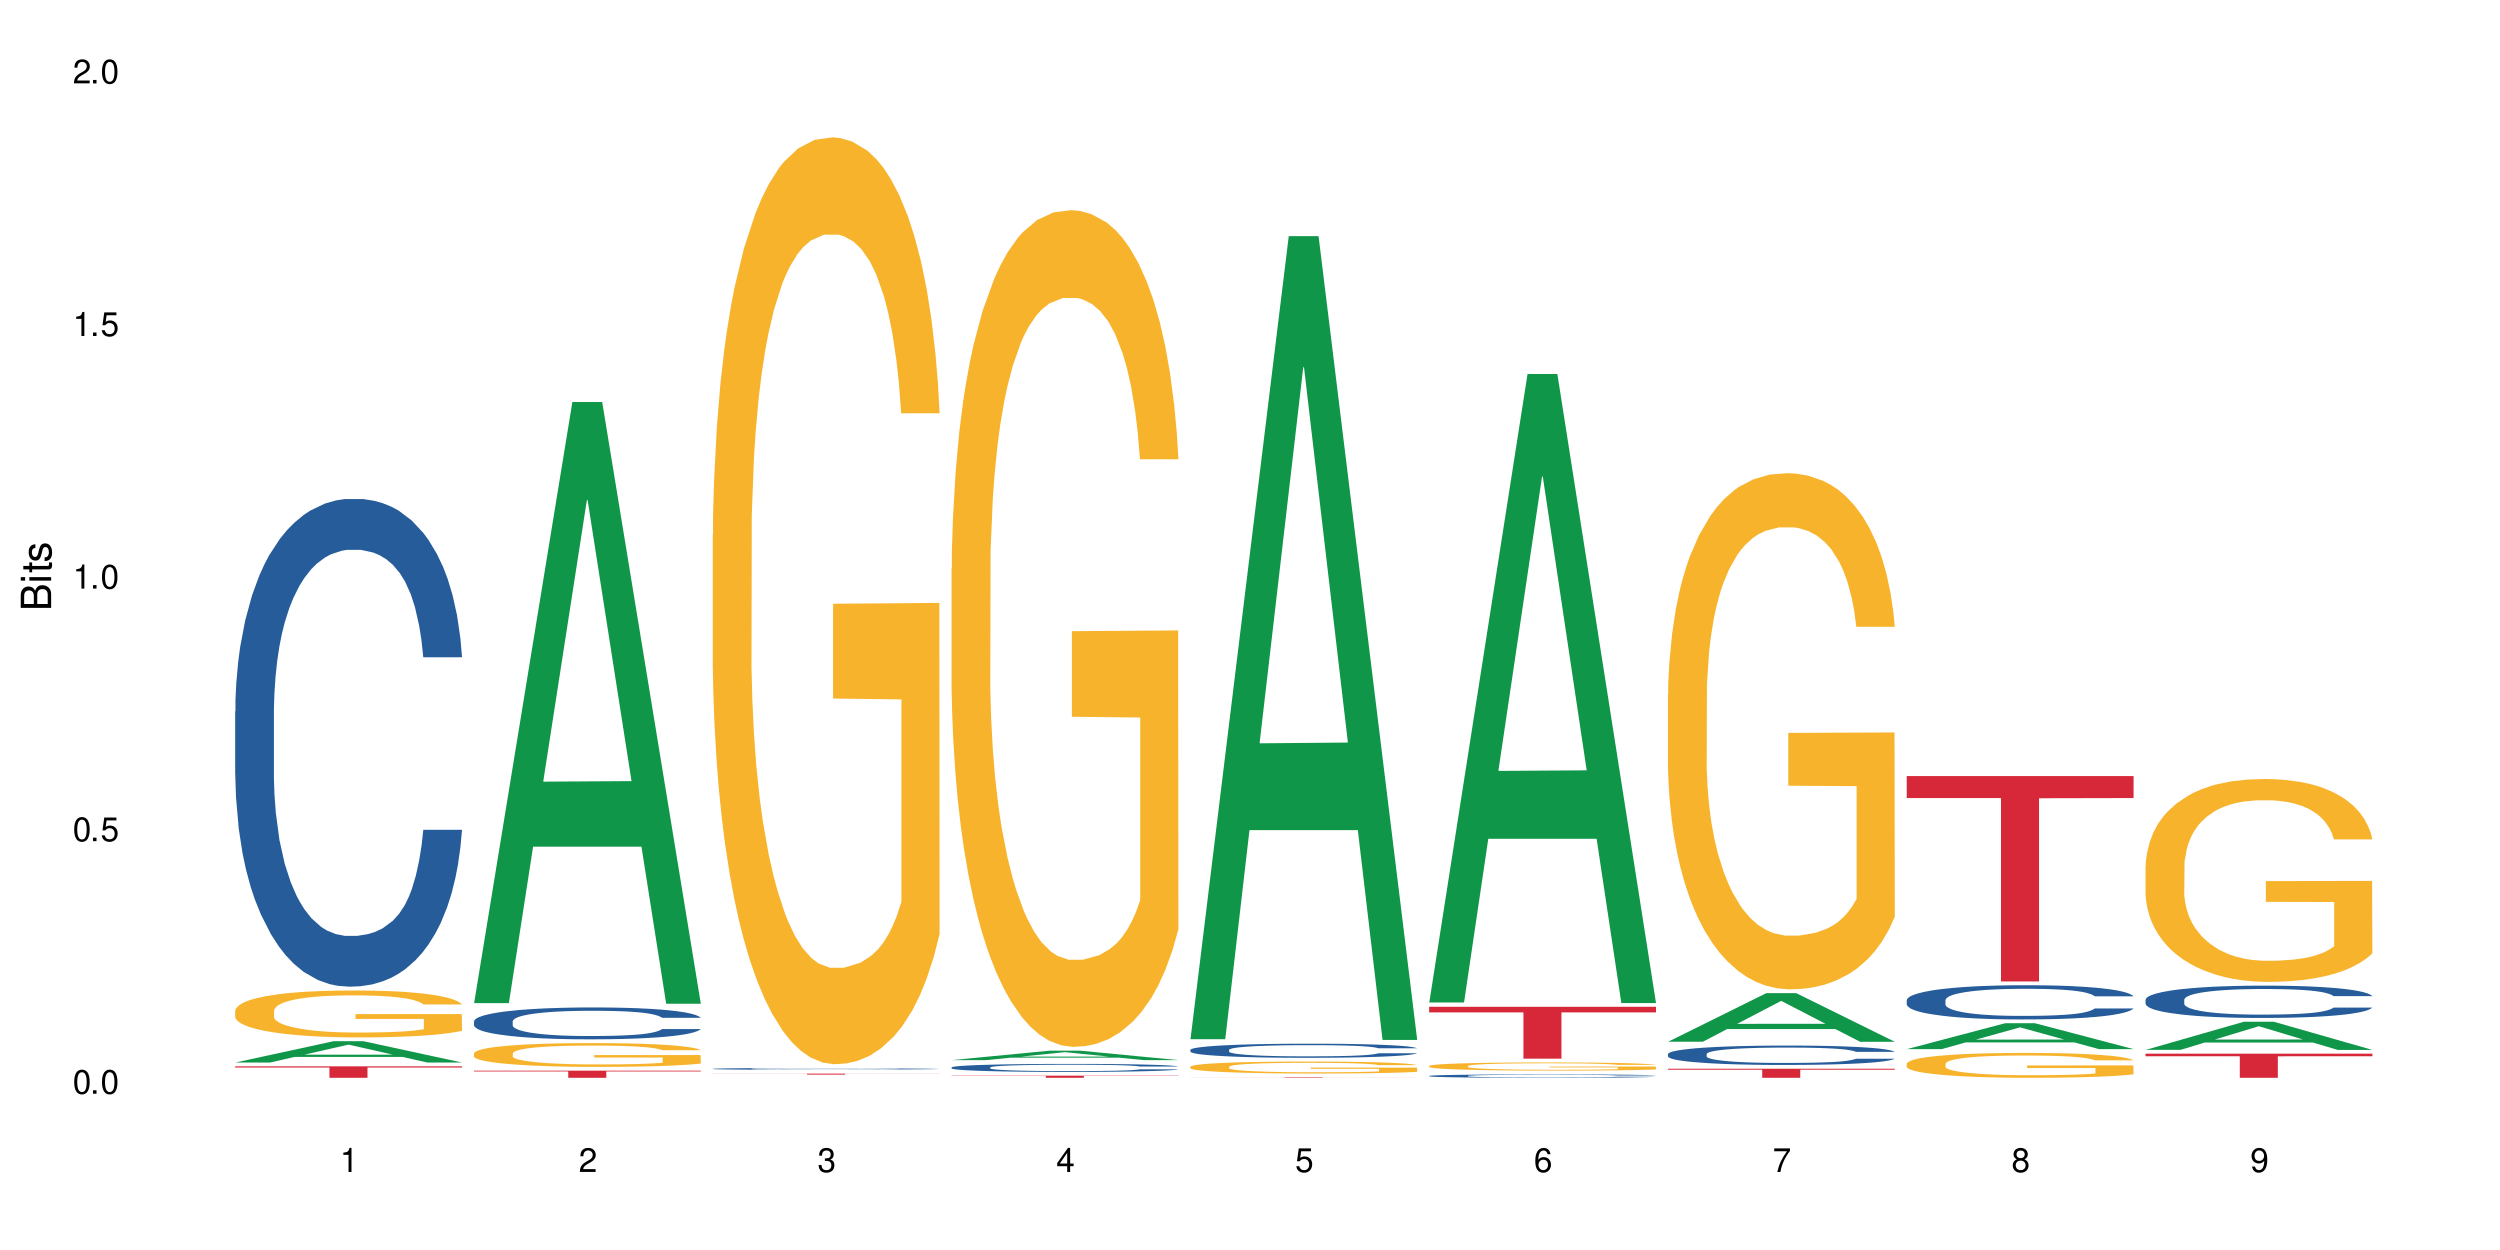 <?xml version="1.0" encoding="UTF-8"?>
<svg xmlns="http://www.w3.org/2000/svg" xmlns:xlink="http://www.w3.org/1999/xlink" width="720" height="360" viewBox="0 0 720 360">
<defs>
<g>
<g id="glyph-0-0">
</g>
<g id="glyph-0-1">
<path d="M 2.641 -6.938 C 2 -6.938 1.422 -6.656 1.078 -6.172 C 0.641 -5.562 0.406 -4.641 0.406 -3.359 C 0.406 -1.016 1.188 0.219 2.641 0.219 C 4.078 0.219 4.859 -1.016 4.859 -3.297 C 4.859 -4.641 4.656 -5.547 4.203 -6.172 C 3.844 -6.656 3.281 -6.938 2.641 -6.938 Z M 2.641 -6.188 C 3.547 -6.188 4 -5.25 4 -3.375 C 4 -1.406 3.562 -0.484 2.625 -0.484 C 1.734 -0.484 1.281 -1.438 1.281 -3.344 C 1.281 -5.25 1.734 -6.188 2.641 -6.188 Z M 2.641 -6.188 "/>
</g>
<g id="glyph-0-2">
<path d="M 1.828 -1 L 0.828 -1 L 0.828 0 L 1.828 0 Z M 1.828 -1 "/>
</g>
<g id="glyph-0-3">
<path d="M 4.562 -6.797 L 1.062 -6.797 L 0.547 -3.094 L 1.328 -3.094 C 1.719 -3.562 2.047 -3.734 2.578 -3.734 C 3.484 -3.734 4.062 -3.109 4.062 -2.094 C 4.062 -1.125 3.484 -0.531 2.578 -0.531 C 1.828 -0.531 1.375 -0.906 1.188 -1.672 L 0.328 -1.672 C 0.453 -1.109 0.547 -0.844 0.75 -0.594 C 1.125 -0.078 1.828 0.219 2.594 0.219 C 3.969 0.219 4.922 -0.781 4.922 -2.219 C 4.922 -3.562 4.031 -4.484 2.719 -4.484 C 2.25 -4.484 1.859 -4.359 1.469 -4.062 L 1.734 -5.969 L 4.562 -5.969 Z M 4.562 -6.797 "/>
</g>
<g id="glyph-0-4">
<path d="M 2.484 -4.938 L 2.484 0 L 3.328 0 L 3.328 -6.938 L 2.766 -6.938 C 2.469 -5.875 2.281 -5.734 0.984 -5.562 L 0.984 -4.938 Z M 2.484 -4.938 "/>
</g>
<g id="glyph-0-5">
<path d="M 4.859 -0.828 L 1.281 -0.828 C 1.359 -1.406 1.672 -1.781 2.5 -2.281 L 3.469 -2.828 C 4.406 -3.344 4.906 -4.062 4.906 -4.906 C 4.906 -5.484 4.672 -6.031 4.266 -6.406 C 3.859 -6.766 3.375 -6.938 2.719 -6.938 C 1.859 -6.938 1.219 -6.625 0.844 -6.031 C 0.609 -5.672 0.5 -5.234 0.484 -4.531 L 1.328 -4.531 C 1.359 -5.016 1.406 -5.281 1.531 -5.516 C 1.75 -5.938 2.188 -6.203 2.703 -6.203 C 3.469 -6.203 4.031 -5.641 4.031 -4.891 C 4.031 -4.344 3.719 -3.859 3.125 -3.516 L 2.234 -3 C 0.812 -2.172 0.406 -1.531 0.328 -0.016 L 4.859 -0.016 Z M 4.859 -0.828 "/>
</g>
<g id="glyph-0-6">
<path d="M 2.125 -3.188 L 2.578 -3.188 C 3.5 -3.188 3.984 -2.766 3.984 -1.922 C 3.984 -1.062 3.469 -0.531 2.594 -0.531 C 1.656 -0.531 1.203 -1 1.156 -2.016 L 0.312 -2.016 C 0.344 -1.453 0.438 -1.094 0.609 -0.781 C 0.953 -0.109 1.625 0.219 2.547 0.219 C 3.953 0.219 4.859 -0.625 4.859 -1.938 C 4.859 -2.828 4.516 -3.297 3.703 -3.594 C 4.344 -3.844 4.656 -4.328 4.656 -5.031 C 4.656 -6.219 3.875 -6.938 2.578 -6.938 C 1.203 -6.938 0.484 -6.172 0.453 -4.703 L 1.297 -4.703 C 1.312 -5.125 1.344 -5.359 1.453 -5.578 C 1.641 -5.969 2.062 -6.203 2.594 -6.203 C 3.344 -6.203 3.797 -5.75 3.797 -5 C 3.797 -4.516 3.609 -4.219 3.25 -4.047 C 3.016 -3.953 2.703 -3.922 2.125 -3.906 Z M 2.125 -3.188 "/>
</g>
<g id="glyph-0-7">
<path d="M 3.141 -1.672 L 3.141 0 L 3.984 0 L 3.984 -1.672 L 4.984 -1.672 L 4.984 -2.438 L 3.984 -2.438 L 3.984 -6.938 L 3.359 -6.938 L 0.266 -2.578 L 0.266 -1.672 Z M 3.141 -2.438 L 1 -2.438 L 3.141 -5.5 Z M 3.141 -2.438 "/>
</g>
<g id="glyph-0-8">
<path d="M 4.781 -5.125 C 4.609 -6.266 3.891 -6.938 2.844 -6.938 C 2.094 -6.938 1.422 -6.578 1.031 -5.953 C 0.594 -5.266 0.406 -4.422 0.406 -3.172 C 0.406 -2 0.578 -1.25 0.984 -0.641 C 1.359 -0.078 1.953 0.219 2.703 0.219 C 3.984 0.219 4.922 -0.75 4.922 -2.094 C 4.922 -3.375 4.062 -4.281 2.844 -4.281 C 2.172 -4.281 1.641 -4.031 1.281 -3.516 C 1.281 -5.234 1.828 -6.188 2.797 -6.188 C 3.391 -6.188 3.797 -5.797 3.938 -5.125 Z M 2.734 -3.531 C 3.547 -3.531 4.062 -2.953 4.062 -2.031 C 4.062 -1.156 3.484 -0.531 2.703 -0.531 C 1.922 -0.531 1.328 -1.188 1.328 -2.078 C 1.328 -2.938 1.906 -3.531 2.734 -3.531 Z M 2.734 -3.531 "/>
</g>
<g id="glyph-0-9">
<path d="M 4.984 -6.797 L 0.438 -6.797 L 0.438 -5.969 L 4.109 -5.969 C 2.5 -3.656 1.828 -2.234 1.328 0 L 2.219 0 C 2.594 -2.172 3.453 -4.047 4.984 -6.094 Z M 4.984 -6.797 "/>
</g>
<g id="glyph-0-10">
<path d="M 3.75 -3.656 C 4.469 -4.094 4.688 -4.438 4.688 -5.078 C 4.688 -6.172 3.844 -6.938 2.641 -6.938 C 1.438 -6.938 0.594 -6.172 0.594 -5.094 C 0.594 -4.438 0.812 -4.094 1.516 -3.656 C 0.734 -3.266 0.359 -2.703 0.359 -1.922 C 0.359 -0.656 1.281 0.219 2.641 0.219 C 3.984 0.219 4.922 -0.656 4.922 -1.922 C 4.922 -2.703 4.531 -3.266 3.75 -3.656 Z M 2.641 -6.188 C 3.359 -6.188 3.812 -5.75 3.812 -5.062 C 3.812 -4.406 3.344 -3.984 2.641 -3.984 C 1.922 -3.984 1.453 -4.406 1.453 -5.078 C 1.453 -5.75 1.922 -6.188 2.641 -6.188 Z M 2.641 -3.266 C 3.484 -3.266 4.062 -2.719 4.062 -1.906 C 4.062 -1.078 3.484 -0.531 2.625 -0.531 C 1.797 -0.531 1.219 -1.094 1.219 -1.906 C 1.219 -2.719 1.781 -3.266 2.641 -3.266 Z M 2.641 -3.266 "/>
</g>
<g id="glyph-0-11">
<path d="M 0.516 -1.578 C 0.672 -0.453 1.406 0.219 2.438 0.219 C 3.188 0.219 3.859 -0.141 4.266 -0.766 C 4.688 -1.453 4.891 -2.297 4.891 -3.547 C 4.891 -4.719 4.703 -5.453 4.312 -6.078 C 3.938 -6.641 3.344 -6.938 2.594 -6.938 C 1.297 -6.938 0.359 -5.969 0.359 -4.625 C 0.359 -3.344 1.234 -2.453 2.453 -2.453 C 3.094 -2.453 3.578 -2.672 4.016 -3.203 C 4 -1.484 3.469 -0.531 2.5 -0.531 C 1.906 -0.531 1.484 -0.906 1.359 -1.578 Z M 2.578 -6.203 C 3.375 -6.203 3.969 -5.531 3.969 -4.641 C 3.969 -3.797 3.391 -3.188 2.547 -3.188 C 1.734 -3.188 1.234 -3.766 1.234 -4.688 C 1.234 -5.562 1.797 -6.203 2.578 -6.203 Z M 2.578 -6.203 "/>
</g>
<g id="glyph-1-0">
</g>
<g id="glyph-1-1">
<path d="M 0 -0.953 L 0 -4.891 C 0 -5.719 -0.234 -6.344 -0.734 -6.797 C -1.188 -7.234 -1.812 -7.469 -2.5 -7.469 C -3.547 -7.469 -4.188 -7 -4.625 -5.875 C -4.984 -6.688 -5.625 -7.094 -6.531 -7.094 C -7.172 -7.094 -7.734 -6.859 -8.141 -6.391 C -8.562 -5.922 -8.75 -5.344 -8.75 -4.5 L -8.75 -0.953 Z M -4.984 -2.062 L -7.766 -2.062 L -7.766 -4.219 C -7.766 -4.844 -7.688 -5.203 -7.453 -5.5 C -7.219 -5.812 -6.859 -5.969 -6.375 -5.969 C -5.891 -5.969 -5.531 -5.812 -5.297 -5.5 C -5.062 -5.203 -4.984 -4.844 -4.984 -4.219 Z M -0.984 -2.062 L -4 -2.062 L -4 -4.781 C -4 -5.766 -3.438 -6.359 -2.484 -6.359 C -1.547 -6.359 -0.984 -5.766 -0.984 -4.781 Z M -0.984 -2.062 "/>
</g>
<g id="glyph-1-2">
<path d="M -6.281 -1.797 L -6.281 -0.797 L 0 -0.797 L 0 -1.797 Z M -8.75 -1.797 L -8.75 -0.797 L -7.484 -0.797 L -7.484 -1.797 Z M -8.75 -1.797 "/>
</g>
<g id="glyph-1-3">
<path d="M -6.281 -3.047 L -6.281 -2.016 L -8.016 -2.016 L -8.016 -1.016 L -6.281 -1.016 L -6.281 -0.172 L -5.469 -0.172 L -5.469 -1.016 L -0.719 -1.016 C -0.078 -1.016 0.281 -1.453 0.281 -2.234 C 0.281 -2.5 0.25 -2.719 0.188 -3.047 L -0.641 -3.047 C -0.609 -2.906 -0.594 -2.766 -0.594 -2.562 C -0.594 -2.141 -0.719 -2.016 -1.156 -2.016 L -5.469 -2.016 L -5.469 -3.047 Z M -6.281 -3.047 "/>
</g>
<g id="glyph-1-4">
<path d="M -4.531 -5.25 C -5.766 -5.25 -6.469 -4.422 -6.469 -2.969 C -6.469 -1.516 -5.719 -0.562 -4.547 -0.562 C -3.562 -0.562 -3.094 -1.062 -2.734 -2.562 L -2.516 -3.484 C -2.344 -4.188 -2.094 -4.469 -1.641 -4.469 C -1.047 -4.469 -0.641 -3.875 -0.641 -3 C -0.641 -2.453 -0.797 -2 -1.062 -1.75 C -1.25 -1.594 -1.422 -1.531 -1.875 -1.469 L -1.875 -0.406 C -0.422 -0.453 0.281 -1.266 0.281 -2.922 C 0.281 -4.5 -0.5 -5.516 -1.719 -5.516 C -2.656 -5.516 -3.172 -4.984 -3.469 -3.734 L -3.703 -2.766 C -3.891 -1.953 -4.156 -1.609 -4.594 -1.609 C -5.188 -1.609 -5.547 -2.125 -5.547 -2.938 C -5.547 -3.75 -5.203 -4.172 -4.531 -4.203 Z M -4.531 -5.25 "/>
</g>
</g>
</defs>
<rect x="-72" y="-36" width="864" height="432" fill="rgb(100%, 100%, 100%)" fill-opacity="1"/>
<path fill-rule="nonzero" fill="rgb(6.275%, 58.824%, 28.235%)" fill-opacity="1" d="M 67.73 306.008 L 67.801 306 L 96.07 299.867 L 104.656 299.867 L 133.066 306.012 L 123.082 306.012 L 115.965 304.406 L 84.762 304.406 L 77.781 306.008 L 67.73 306.008 L 87.766 303.746 L 113.102 303.738 L 100.469 300.871 L 100.328 300.867 L 100.188 300.883 L 87.695 303.738 L 87.766 303.746 Z M 67.73 306.008 "/>
<path fill-rule="nonzero" fill="rgb(14.51%, 36.078%, 60%)" fill-opacity="1" d="M 67.73 204.836 L 67.812 204.707 L 67.812 201.625 L 68.051 196.746 L 68.605 190.586 L 69.164 186.348 L 70.598 178.773 L 72.59 171.457 L 74.664 165.809 L 76.176 162.469 L 77.531 159.902 L 80.637 155.152 L 82.629 152.711 L 84.781 150.531 L 87.41 148.348 L 89.324 147.062 L 93.625 145.008 L 96.812 144.109 L 99.281 143.727 L 104.621 143.727 L 107.809 144.238 L 110.117 144.883 L 112.668 145.906 L 114.82 147.062 L 118.562 149.887 L 121.91 153.484 L 123.426 155.535 L 125.816 159.516 L 127.648 163.367 L 128.922 166.707 L 130.355 171.457 L 131.629 177.234 L 132.586 183.781 L 133.066 189.301 L 121.91 189.301 L 121.352 184.164 L 120.715 180.184 L 119.52 174.922 L 118.324 171.199 L 116.652 167.477 L 115.137 165.035 L 113.066 162.598 L 111.234 161.059 L 109.32 159.902 L 107.488 159.133 L 103.984 158.359 L 99.922 158.359 L 98.406 158.617 L 95.297 159.645 L 93.625 160.543 L 91.234 162.34 L 89.562 164.008 L 87.57 166.578 L 86.215 168.758 L 84.543 172.098 L 83.348 175.051 L 81.992 179.285 L 81.195 182.496 L 80.48 186.09 L 79.84 190.328 L 79.363 194.82 L 79.043 199.57 L 78.887 204.191 L 78.887 224.09 L 79.043 228.711 L 79.441 234.105 L 80.48 241.938 L 81.992 248.738 L 83.746 254.133 L 85.418 257.984 L 86.375 259.781 L 87.648 261.836 L 89.641 264.402 L 92.512 266.969 L 94.184 267.996 L 96.734 269.023 L 99.363 269.535 L 102.867 269.535 L 105.977 269.023 L 108.047 268.383 L 110.199 267.355 L 113.145 265.172 L 114.98 263.117 L 116.57 260.68 L 117.766 258.238 L 118.562 256.188 L 119.758 252.207 L 120.715 247.84 L 121.434 243.348 L 121.91 238.984 L 133.066 238.984 L 132.586 244.117 L 131.871 249.125 L 131.152 252.848 L 130.039 257.34 L 128.762 261.32 L 126.93 265.812 L 125.418 268.766 L 123.426 271.977 L 121.59 274.414 L 119.602 276.598 L 116.652 279.164 L 114.738 280.449 L 112.668 281.605 L 110.199 282.633 L 107.09 283.531 L 103.746 284.043 L 100.637 284.172 L 97.289 283.914 L 94.82 283.402 L 91.555 282.246 L 87.492 279.938 L 84.543 277.496 L 82.23 275.059 L 80.238 272.488 L 78.008 269.023 L 75.141 263.375 L 73.387 259.012 L 72.191 255.414 L 70.84 250.41 L 69.883 245.914 L 68.766 238.727 L 67.969 229.609 L 67.73 222.551 Z M 67.73 204.836 "/>
<path fill-rule="nonzero" fill="rgb(96.863%, 70.196%, 16.863%)" fill-opacity="1" d="M 67.73 291.051 L 67.812 291.039 L 67.812 290.793 L 68.129 290.234 L 68.926 289.469 L 69.961 288.84 L 71.078 288.348 L 71.793 288.086 L 72.988 287.719 L 74.023 287.445 L 76.656 286.891 L 80 286.371 L 81.832 286.148 L 83.906 285.938 L 86.852 285.703 L 88.207 285.617 L 92.352 285.422 L 97.051 285.297 L 102.23 285.262 L 104.621 285.273 L 107.887 285.32 L 112.348 285.457 L 114.898 285.582 L 116.891 285.703 L 118.961 285.863 L 121.512 286.113 L 123.902 286.41 L 125.816 286.703 L 127.727 287.074 L 129.32 287.469 L 130.676 287.902 L 131.871 288.422 L 132.586 288.852 L 133.066 289.285 L 121.988 289.285 L 121.352 288.852 L 120.637 288.52 L 119.441 288.113 L 118.246 287.816 L 117.051 287.582 L 114.82 287.262 L 112.906 287.062 L 110.516 286.891 L 108.207 286.777 L 105.578 286.703 L 103.984 286.68 L 99.762 286.68 L 95.938 286.766 L 93.707 286.863 L 92.113 286.965 L 89.879 287.148 L 88.527 287.297 L 87.73 287.395 L 85.34 287.777 L 83.746 288.125 L 82.871 288.359 L 81.754 288.73 L 80.957 289.062 L 80.082 289.555 L 79.602 289.926 L 78.965 290.766 L 78.887 292.988 L 79.125 293.457 L 79.602 293.965 L 80.238 294.41 L 81.195 294.879 L 82.152 295.234 L 83.824 295.719 L 85.258 296.039 L 86.375 296.25 L 88.527 296.582 L 89.402 296.691 L 91.473 296.914 L 93.625 297.09 L 96.254 297.234 L 98.246 297.309 L 101.434 297.371 L 105.496 297.371 L 110.277 297.297 L 113.305 297.199 L 115.379 297.102 L 116.73 297.016 L 118.406 296.879 L 119.602 296.754 L 120.715 296.617 L 122.07 296.41 L 122.07 293.457 L 102.391 293.445 L 102.391 292.062 L 132.984 292.051 L 133.066 296.879 L 131.391 297.211 L 129.32 297.531 L 127.328 297.781 L 125.258 297.988 L 122.309 298.223 L 119.918 298.371 L 116.254 298.543 L 112.906 298.656 L 109.402 298.73 L 106.293 298.766 L 102.629 298.781 L 99.363 298.754 L 95.855 298.68 L 93.066 298.582 L 90.52 298.457 L 87.969 298.297 L 84.781 298.039 L 82.711 297.828 L 80.559 297.57 L 78.406 297.262 L 76.496 296.926 L 75.219 296.668 L 73.945 296.371 L 72.59 296 L 71.316 295.582 L 70.359 295.199 L 69.484 294.766 L 68.848 294.359 L 68.211 293.805 L 67.891 293.359 L 67.73 292.977 Z M 67.73 291.051 "/>
<path fill-rule="nonzero" fill="rgb(83.922%, 15.686%, 22.353%)" fill-opacity="1" d="M 67.73 307.102 L 133.066 307.102 L 133.066 307.453 L 105.836 307.457 L 105.836 310.41 L 94.879 310.41 L 94.879 307.461 L 94.723 307.453 L 67.73 307.453 Z M 67.73 307.102 "/>
<path fill-rule="nonzero" fill="rgb(6.275%, 58.824%, 28.235%)" fill-opacity="1" d="M 136.504 288.902 L 136.574 288.742 L 164.844 115.773 L 173.43 115.773 L 201.836 289.066 L 191.855 289.066 L 184.738 243.832 L 153.535 243.832 L 146.555 288.902 L 136.504 288.902 L 156.535 225.117 L 181.875 224.957 L 169.242 144.086 L 169.102 143.922 L 168.961 144.41 L 156.469 224.957 L 156.535 225.117 Z M 136.504 288.902 "/>
<path fill-rule="nonzero" fill="rgb(14.51%, 36.078%, 60%)" fill-opacity="1" d="M 136.504 294.145 L 136.582 294.137 L 136.582 293.934 L 136.824 293.617 L 137.379 293.215 L 137.938 292.938 L 139.371 292.441 L 141.363 291.965 L 143.434 291.594 L 144.949 291.379 L 146.305 291.211 L 149.41 290.898 L 151.402 290.742 L 153.555 290.598 L 156.184 290.457 L 158.098 290.371 L 162.398 290.238 L 165.586 290.18 L 168.055 290.152 L 173.395 290.152 L 176.582 290.188 L 178.891 290.23 L 181.441 290.297 L 183.594 290.371 L 187.336 290.555 L 190.684 290.789 L 192.195 290.926 L 194.586 291.184 L 196.418 291.438 L 197.695 291.652 L 199.129 291.965 L 200.402 292.34 L 201.359 292.77 L 201.836 293.129 L 190.684 293.129 L 190.125 292.793 L 189.488 292.535 L 188.293 292.191 L 187.098 291.949 L 185.426 291.703 L 183.91 291.547 L 181.84 291.387 L 180.008 291.285 L 178.094 291.211 L 176.262 291.16 L 172.758 291.109 L 168.691 291.109 L 167.18 291.125 L 164.07 291.191 L 162.398 291.25 L 160.008 291.367 L 158.336 291.477 L 156.344 291.645 L 154.988 291.789 L 153.316 292.008 L 152.121 292.199 L 150.766 292.477 L 149.969 292.684 L 149.25 292.918 L 148.613 293.195 L 148.137 293.488 L 147.816 293.801 L 147.66 294.102 L 147.66 295.402 L 147.816 295.703 L 148.215 296.055 L 149.25 296.566 L 150.766 297.012 L 152.52 297.363 L 154.191 297.613 L 155.148 297.73 L 156.422 297.863 L 158.414 298.031 L 161.281 298.199 L 162.957 298.266 L 165.504 298.336 L 168.137 298.367 L 171.641 298.367 L 174.746 298.336 L 176.82 298.293 L 178.973 298.227 L 181.918 298.082 L 183.75 297.949 L 185.344 297.789 L 186.539 297.629 L 187.336 297.496 L 188.531 297.238 L 189.488 296.953 L 190.203 296.656 L 190.684 296.375 L 201.836 296.375 L 201.359 296.707 L 200.645 297.035 L 199.926 297.277 L 198.809 297.57 L 197.535 297.832 L 195.703 298.125 L 194.188 298.316 L 192.195 298.527 L 190.363 298.688 L 188.371 298.828 L 185.426 298.996 L 183.512 299.082 L 181.441 299.156 L 178.973 299.223 L 175.863 299.281 L 172.516 299.316 L 169.41 299.324 L 166.062 299.309 L 163.594 299.273 L 160.328 299.199 L 156.262 299.047 L 153.316 298.887 L 151.004 298.727 L 149.012 298.562 L 146.781 298.336 L 143.914 297.965 L 142.16 297.68 L 140.965 297.445 L 139.609 297.117 L 138.656 296.824 L 137.539 296.355 L 136.742 295.762 L 136.504 295.301 Z M 136.504 294.145 "/>
<path fill-rule="nonzero" fill="rgb(96.863%, 70.196%, 16.863%)" fill-opacity="1" d="M 136.504 303.348 L 136.582 303.34 L 136.582 303.215 L 136.902 302.934 L 137.699 302.547 L 138.734 302.227 L 139.852 301.977 L 140.566 301.844 L 141.762 301.656 L 142.797 301.52 L 145.426 301.238 L 148.773 300.977 L 150.605 300.863 L 152.68 300.754 L 155.625 300.637 L 156.98 300.594 L 161.125 300.492 L 165.824 300.43 L 171.004 300.41 L 173.395 300.418 L 176.66 300.441 L 181.121 300.512 L 183.672 300.574 L 185.664 300.637 L 187.734 300.719 L 190.285 300.844 L 192.676 300.992 L 194.586 301.145 L 196.5 301.332 L 198.094 301.531 L 199.449 301.75 L 200.645 302.012 L 201.359 302.234 L 201.836 302.453 L 190.762 302.453 L 190.125 302.234 L 189.41 302.062 L 188.215 301.855 L 187.02 301.707 L 185.824 301.59 L 183.594 301.426 L 181.68 301.324 L 179.289 301.238 L 176.98 301.18 L 174.348 301.145 L 172.758 301.133 L 168.535 301.133 L 164.707 301.176 L 162.477 301.227 L 160.883 301.273 L 158.652 301.367 L 157.301 301.445 L 156.504 301.496 L 154.113 301.688 L 152.52 301.863 L 151.641 301.98 L 150.527 302.172 L 149.73 302.34 L 148.852 302.59 L 148.375 302.777 L 147.738 303.203 L 147.66 304.328 L 147.898 304.566 L 148.375 304.824 L 149.012 305.051 L 149.969 305.289 L 150.926 305.469 L 152.598 305.711 L 154.031 305.875 L 155.148 305.98 L 157.301 306.152 L 158.176 306.207 L 160.246 306.32 L 162.398 306.406 L 165.027 306.484 L 167.02 306.52 L 170.207 306.551 L 174.27 306.551 L 179.051 306.516 L 182.078 306.465 L 184.148 306.414 L 185.504 306.371 L 187.176 306.301 L 188.371 306.238 L 189.488 306.168 L 190.844 306.062 L 190.844 304.566 L 171.164 304.562 L 171.164 303.859 L 201.758 303.855 L 201.836 306.301 L 200.164 306.469 L 198.094 306.633 L 196.102 306.758 L 194.031 306.863 L 191.082 306.984 L 188.691 307.059 L 185.027 307.145 L 181.68 307.203 L 178.176 307.238 L 175.066 307.258 L 171.402 307.266 L 168.137 307.254 L 164.629 307.215 L 161.84 307.164 L 159.289 307.102 L 156.742 307.02 L 153.555 306.891 L 151.484 306.781 L 149.332 306.652 L 147.18 306.496 L 145.27 306.328 L 143.992 306.195 L 142.719 306.043 L 141.363 305.855 L 140.09 305.645 L 139.133 305.449 L 138.258 305.23 L 137.617 305.023 L 136.98 304.742 L 136.664 304.516 L 136.504 304.324 Z M 136.504 303.348 "/>
<path fill-rule="nonzero" fill="rgb(83.922%, 15.686%, 22.353%)" fill-opacity="1" d="M 136.504 308.352 L 201.836 308.352 L 201.836 308.574 L 174.609 308.574 L 174.609 310.41 L 163.652 310.41 L 163.652 308.578 L 163.496 308.574 L 136.504 308.574 Z M 136.504 308.352 "/>
<path fill-rule="nonzero" fill="rgb(14.51%, 36.078%, 60%)" fill-opacity="1" d="M 205.277 307.816 L 205.355 307.816 L 205.355 307.805 L 205.594 307.785 L 206.152 307.762 L 206.711 307.746 L 208.145 307.719 L 210.137 307.691 L 212.207 307.672 L 213.723 307.656 L 215.078 307.648 L 218.184 307.633 L 220.176 307.621 L 222.328 307.613 L 224.957 307.605 L 226.867 307.602 L 231.172 307.594 L 234.359 307.59 L 245.352 307.59 L 247.664 307.594 L 250.215 307.598 L 252.363 307.602 L 256.109 307.609 L 259.457 307.625 L 260.969 307.633 L 263.359 307.648 L 265.191 307.66 L 266.469 307.672 L 267.902 307.691 L 269.176 307.711 L 270.133 307.738 L 270.609 307.758 L 259.457 307.758 L 258.898 307.738 L 258.262 307.723 L 257.066 307.703 L 255.871 307.691 L 254.195 307.676 L 252.684 307.668 L 250.613 307.66 L 248.777 307.652 L 246.867 307.648 L 245.035 307.645 L 235.953 307.645 L 232.844 307.648 L 231.172 307.652 L 228.781 307.656 L 227.109 307.664 L 225.117 307.672 L 223.762 307.68 L 222.09 307.695 L 220.895 307.703 L 219.539 307.719 L 218.742 307.73 L 218.023 307.746 L 217.387 307.762 L 216.91 307.777 L 216.59 307.797 L 216.43 307.812 L 216.43 307.887 L 216.59 307.902 L 216.988 307.926 L 218.023 307.953 L 219.539 307.977 L 221.293 308 L 222.965 308.012 L 223.922 308.02 L 225.195 308.027 L 227.188 308.035 L 230.055 308.047 L 231.73 308.051 L 234.277 308.055 L 243.52 308.055 L 245.594 308.051 L 247.742 308.047 L 250.691 308.039 L 252.523 308.031 L 254.117 308.023 L 255.312 308.012 L 256.109 308.008 L 257.305 307.992 L 258.262 307.977 L 258.977 307.957 L 259.457 307.941 L 270.609 307.941 L 270.133 307.961 L 269.414 307.98 L 268.699 307.992 L 267.582 308.012 L 266.309 308.023 L 264.477 308.043 L 262.961 308.051 L 260.969 308.066 L 259.137 308.074 L 257.145 308.082 L 254.195 308.09 L 252.285 308.098 L 250.215 308.102 L 247.742 308.105 L 244.637 308.109 L 234.836 308.109 L 232.367 308.105 L 229.098 308.102 L 225.035 308.094 L 222.09 308.086 L 219.777 308.074 L 217.785 308.066 L 215.555 308.055 L 212.688 308.031 L 210.934 308.016 L 209.738 308.004 L 208.383 307.984 L 207.426 307.969 L 206.312 307.941 L 205.516 307.906 L 205.277 307.883 Z M 205.277 307.816 "/>
<path fill-rule="nonzero" fill="rgb(96.863%, 70.196%, 16.863%)" fill-opacity="1" d="M 205.277 153.891 L 205.355 153.648 L 205.355 148.77 L 205.676 137.801 L 206.473 122.688 L 207.508 110.254 L 208.621 100.5 L 209.34 95.383 L 210.535 88.066 L 211.57 82.703 L 214.199 71.734 L 217.547 61.496 L 219.379 57.105 L 221.449 52.961 L 224.398 48.332 L 225.754 46.625 L 229.895 42.723 L 234.598 40.285 L 239.777 39.555 L 242.168 39.797 L 245.434 40.773 L 249.895 43.453 L 252.445 45.895 L 254.438 48.332 L 256.508 51.5 L 259.059 56.375 L 261.449 62.227 L 263.359 68.078 L 265.273 75.391 L 266.867 83.191 L 268.219 91.727 L 269.414 101.965 L 270.133 110.496 L 270.609 119.027 L 259.535 119.027 L 258.898 110.496 L 258.18 103.914 L 256.984 95.867 L 255.789 90.02 L 254.594 85.387 L 252.363 79.047 L 250.453 75.148 L 248.062 71.734 L 245.75 69.539 L 243.121 68.078 L 241.527 67.59 L 237.305 67.59 L 233.48 69.297 L 231.25 71.246 L 229.656 73.195 L 227.426 76.855 L 226.07 79.777 L 225.273 81.73 L 222.883 89.285 L 221.293 96.113 L 220.414 100.746 L 219.301 108.059 L 218.504 114.641 L 217.625 124.391 L 217.148 131.707 L 216.512 148.285 L 216.43 192.164 L 216.672 201.43 L 217.148 211.426 L 217.785 220.199 L 218.742 229.465 L 219.699 236.535 L 221.371 246.043 L 222.805 252.379 L 223.922 256.523 L 226.07 263.105 L 226.949 265.301 L 229.02 269.688 L 231.172 273.102 L 233.801 276.027 L 235.793 277.488 L 238.98 278.711 L 243.043 278.711 L 247.824 277.246 L 250.852 275.297 L 252.922 273.348 L 254.277 271.641 L 255.949 268.957 L 257.145 266.52 L 258.262 263.84 L 259.613 259.695 L 259.613 201.43 L 239.934 201.184 L 239.934 173.879 L 270.531 173.637 L 270.609 268.957 L 268.938 275.539 L 266.867 281.879 L 264.875 286.754 L 262.801 290.898 L 259.855 295.531 L 257.465 298.457 L 253.801 301.867 L 250.453 304.062 L 246.945 305.527 L 243.84 306.258 L 240.176 306.5 L 236.906 306.012 L 233.402 304.551 L 230.613 302.602 L 228.062 300.164 L 225.516 296.992 L 222.328 291.875 L 220.254 287.73 L 218.105 282.609 L 215.953 276.516 L 214.039 269.934 L 212.766 264.812 L 211.492 258.961 L 210.137 251.648 L 208.863 243.359 L 207.906 235.801 L 207.027 227.27 L 206.391 219.227 L 205.754 208.254 L 205.438 199.477 L 205.277 191.922 Z M 205.277 153.891 "/>
<path fill-rule="nonzero" fill="rgb(83.922%, 15.686%, 22.353%)" fill-opacity="1" d="M 205.277 309.199 L 270.609 309.199 L 270.609 309.23 L 243.383 309.23 L 243.383 309.488 L 232.426 309.488 L 232.426 309.23 L 205.277 309.23 Z M 205.277 309.199 "/>
<path fill-rule="nonzero" fill="rgb(6.275%, 58.824%, 28.235%)" fill-opacity="1" d="M 274.051 305.312 L 274.117 305.312 L 302.387 302.586 L 310.973 302.586 L 339.383 305.316 L 329.402 305.316 L 322.281 304.605 L 291.082 304.605 L 284.102 305.312 L 274.051 305.312 L 294.082 304.309 L 319.422 304.305 L 306.785 303.031 L 306.645 303.031 L 306.508 303.039 L 294.012 304.305 L 294.082 304.309 Z M 274.051 305.312 "/>
<path fill-rule="nonzero" fill="rgb(14.51%, 36.078%, 60%)" fill-opacity="1" d="M 274.051 307.41 L 274.129 307.406 L 274.129 307.355 L 274.367 307.277 L 274.926 307.176 L 275.484 307.105 L 276.918 306.98 L 278.91 306.859 L 280.98 306.766 L 282.496 306.711 L 283.848 306.672 L 286.957 306.594 L 288.949 306.551 L 291.102 306.516 L 293.73 306.48 L 295.641 306.461 L 299.945 306.426 L 303.129 306.41 L 305.602 306.406 L 310.938 306.406 L 314.125 306.414 L 316.438 306.422 L 318.984 306.441 L 321.137 306.461 L 324.883 306.504 L 328.23 306.566 L 329.742 306.598 L 332.133 306.664 L 333.965 306.727 L 335.238 306.781 L 336.676 306.859 L 337.949 306.953 L 338.906 307.062 L 339.383 307.152 L 328.23 307.152 L 327.672 307.07 L 327.035 307.004 L 325.84 306.918 L 324.645 306.855 L 322.969 306.793 L 321.457 306.754 L 319.383 306.715 L 317.551 306.688 L 315.641 306.672 L 313.809 306.656 L 310.301 306.645 L 306.238 306.645 L 304.723 306.648 L 301.617 306.668 L 299.945 306.68 L 297.555 306.711 L 295.879 306.738 L 293.887 306.781 L 292.535 306.816 L 290.859 306.871 L 289.664 306.918 L 288.312 306.988 L 287.516 307.043 L 286.797 307.102 L 286.16 307.172 L 285.684 307.242 L 285.363 307.32 L 285.203 307.398 L 285.203 307.723 L 285.363 307.801 L 285.762 307.891 L 286.797 308.02 L 288.312 308.129 L 290.062 308.219 L 291.738 308.281 L 292.691 308.312 L 293.969 308.344 L 295.961 308.387 L 298.828 308.43 L 300.5 308.445 L 303.051 308.461 L 305.68 308.473 L 309.188 308.473 L 314.363 308.453 L 316.516 308.434 L 319.465 308.398 L 321.297 308.367 L 322.891 308.324 L 324.086 308.285 L 324.883 308.25 L 326.078 308.188 L 327.035 308.113 L 327.75 308.039 L 328.23 307.969 L 339.383 307.969 L 338.906 308.055 L 338.188 308.137 L 337.473 308.195 L 336.355 308.27 L 335.082 308.336 L 333.25 308.41 L 331.734 308.457 L 329.742 308.512 L 327.91 308.551 L 325.918 308.586 L 322.969 308.629 L 321.059 308.648 L 318.984 308.668 L 316.516 308.688 L 313.41 308.699 L 310.062 308.711 L 306.957 308.711 L 303.609 308.707 L 301.141 308.699 L 297.871 308.68 L 293.809 308.641 L 290.859 308.602 L 288.551 308.562 L 286.559 308.52 L 284.328 308.461 L 281.457 308.371 L 279.707 308.297 L 278.512 308.238 L 277.156 308.156 L 276.199 308.082 L 275.086 307.965 L 274.289 307.816 L 274.051 307.699 Z M 274.051 307.41 "/>
<path fill-rule="nonzero" fill="rgb(96.863%, 70.196%, 16.863%)" fill-opacity="1" d="M 274.051 163.73 L 274.129 163.512 L 274.129 159.109 L 274.449 149.207 L 275.246 135.562 L 276.281 124.34 L 277.395 115.535 L 278.113 110.914 L 279.309 104.312 L 280.344 99.473 L 282.973 89.566 L 286.32 80.324 L 288.152 76.363 L 290.223 72.621 L 293.172 68.441 L 294.527 66.898 L 298.668 63.379 L 303.371 61.18 L 308.547 60.52 L 310.938 60.738 L 314.207 61.617 L 318.668 64.039 L 321.219 66.238 L 323.207 68.441 L 325.281 71.301 L 327.832 75.703 L 330.219 80.984 L 332.133 86.266 L 334.043 92.867 L 335.637 99.91 L 336.992 107.613 L 338.188 116.855 L 338.906 124.559 L 339.383 132.262 L 328.309 132.262 L 327.672 124.559 L 326.953 118.617 L 325.758 111.355 L 324.562 106.074 L 323.367 101.891 L 321.137 96.172 L 319.227 92.648 L 316.836 89.566 L 314.523 87.586 L 311.895 86.266 L 310.301 85.828 L 306.078 85.828 L 302.254 87.367 L 300.023 89.129 L 298.43 90.887 L 296.199 94.188 L 294.844 96.832 L 294.047 98.59 L 291.656 105.414 L 290.062 111.574 L 289.188 115.758 L 288.07 122.359 L 287.273 128.301 L 286.398 137.105 L 285.922 143.707 L 285.285 158.672 L 285.203 198.285 L 285.441 206.648 L 285.922 215.668 L 286.559 223.594 L 287.516 231.953 L 288.469 238.336 L 290.145 246.922 L 291.578 252.641 L 292.691 256.383 L 294.844 262.324 L 295.723 264.305 L 297.793 268.266 L 299.945 271.348 L 302.574 273.988 L 304.566 275.309 L 307.75 276.41 L 311.816 276.41 L 316.598 275.09 L 319.625 273.328 L 321.695 271.566 L 323.051 270.027 L 324.723 267.605 L 325.918 265.406 L 327.035 262.984 L 328.387 259.242 L 328.387 206.648 L 308.707 206.426 L 308.707 181.777 L 339.305 181.559 L 339.383 267.605 L 337.711 273.547 L 335.637 279.27 L 333.645 283.672 L 331.574 287.414 L 328.625 291.594 L 326.238 294.234 L 322.57 297.316 L 319.227 299.297 L 315.719 300.617 L 312.613 301.277 L 308.945 301.5 L 305.68 301.059 L 302.176 299.738 L 299.387 297.977 L 296.836 295.777 L 294.285 292.914 L 291.102 288.293 L 289.027 284.551 L 286.875 279.93 L 284.727 274.43 L 282.812 268.488 L 281.539 263.867 L 280.266 258.582 L 278.91 251.98 L 277.633 244.5 L 276.68 237.676 L 275.801 229.973 L 275.164 222.711 L 274.527 212.809 L 274.207 204.887 L 274.051 198.062 Z M 274.051 163.73 "/>
<path fill-rule="nonzero" fill="rgb(83.922%, 15.686%, 22.353%)" fill-opacity="1" d="M 274.051 309.801 L 339.383 309.801 L 339.383 309.863 L 312.152 309.863 L 312.152 310.41 L 301.199 310.41 L 301.199 309.867 L 301.039 309.863 L 274.051 309.863 Z M 274.051 309.801 "/>
<path fill-rule="nonzero" fill="rgb(6.275%, 58.824%, 28.235%)" fill-opacity="1" d="M 342.82 299.281 L 342.891 299.066 L 371.16 68.004 L 379.746 68.004 L 408.156 299.5 L 398.176 299.5 L 391.055 239.07 L 359.852 239.07 L 352.875 299.281 L 342.82 299.281 L 362.855 214.074 L 388.191 213.855 L 375.559 105.824 L 375.418 105.605 L 375.281 106.258 L 362.785 213.855 L 362.855 214.074 Z M 342.82 299.281 "/>
<path fill-rule="nonzero" fill="rgb(14.51%, 36.078%, 60%)" fill-opacity="1" d="M 342.82 302.352 L 342.902 302.348 L 342.902 302.262 L 343.141 302.121 L 343.699 301.941 L 344.258 301.82 L 345.691 301.602 L 347.684 301.387 L 349.754 301.227 L 351.266 301.129 L 352.621 301.055 L 355.73 300.918 L 357.723 300.848 L 359.871 300.785 L 362.5 300.723 L 364.414 300.684 L 368.715 300.625 L 371.902 300.598 L 374.375 300.586 L 379.711 300.586 L 382.898 300.602 L 385.211 300.621 L 387.758 300.652 L 389.91 300.684 L 393.656 300.766 L 397 300.871 L 398.516 300.93 L 400.906 301.043 L 402.738 301.156 L 404.012 301.25 L 405.445 301.387 L 406.723 301.555 L 407.68 301.746 L 408.156 301.902 L 397 301.902 L 396.445 301.758 L 395.805 301.641 L 394.609 301.488 L 393.414 301.383 L 391.742 301.273 L 390.23 301.203 L 388.156 301.133 L 386.324 301.09 L 384.414 301.055 L 382.578 301.031 L 379.074 301.012 L 375.012 301.012 L 373.496 301.02 L 370.391 301.047 L 368.715 301.074 L 366.324 301.125 L 364.652 301.172 L 362.66 301.246 L 361.305 301.312 L 359.633 301.406 L 358.438 301.492 L 357.082 301.613 L 356.285 301.707 L 355.57 301.812 L 354.934 301.934 L 354.453 302.062 L 354.137 302.199 L 353.977 302.336 L 353.977 302.91 L 354.137 303.043 L 354.535 303.199 L 355.57 303.426 L 357.082 303.621 L 358.836 303.777 L 360.508 303.891 L 361.465 303.941 L 362.742 304 L 364.734 304.074 L 367.602 304.148 L 369.273 304.18 L 371.824 304.207 L 374.453 304.223 L 377.957 304.223 L 381.066 304.207 L 383.137 304.188 L 385.289 304.16 L 388.238 304.098 L 390.07 304.035 L 391.664 303.965 L 392.859 303.895 L 393.656 303.836 L 394.852 303.723 L 395.805 303.594 L 396.523 303.465 L 397 303.34 L 408.156 303.34 L 407.68 303.488 L 406.961 303.633 L 406.242 303.742 L 405.129 303.871 L 403.852 303.984 L 402.02 304.113 L 400.508 304.199 L 398.516 304.293 L 396.684 304.363 L 394.691 304.426 L 391.742 304.5 L 389.832 304.539 L 387.758 304.57 L 385.289 304.602 L 382.18 304.625 L 378.836 304.641 L 375.727 304.645 L 372.383 304.637 L 369.91 304.625 L 366.645 304.59 L 362.582 304.523 L 359.633 304.453 L 357.324 304.383 L 355.332 304.309 L 353.102 304.207 L 350.23 304.043 L 348.48 303.918 L 347.285 303.816 L 345.93 303.668 L 344.973 303.539 L 343.859 303.332 L 343.062 303.07 L 342.82 302.863 Z M 342.82 302.352 "/>
<path fill-rule="nonzero" fill="rgb(96.863%, 70.196%, 16.863%)" fill-opacity="1" d="M 342.82 307.207 L 342.902 307.203 L 342.902 307.141 L 343.219 307 L 344.016 306.805 L 345.051 306.645 L 346.168 306.52 L 346.887 306.453 L 348.082 306.359 L 349.117 306.289 L 351.746 306.148 L 355.094 306.016 L 356.926 305.961 L 358.996 305.906 L 361.945 305.848 L 363.297 305.824 L 367.441 305.773 L 372.141 305.742 L 377.32 305.734 L 379.711 305.734 L 382.977 305.75 L 387.441 305.785 L 389.988 305.816 L 391.98 305.848 L 394.055 305.887 L 396.602 305.949 L 398.992 306.023 L 400.906 306.102 L 402.816 306.195 L 404.41 306.297 L 405.766 306.406 L 406.961 306.539 L 407.68 306.648 L 408.156 306.758 L 397.082 306.758 L 396.445 306.648 L 395.727 306.562 L 394.531 306.457 L 393.336 306.383 L 392.141 306.324 L 389.91 306.242 L 387.996 306.191 L 385.609 306.148 L 383.297 306.121 L 380.668 306.102 L 379.074 306.094 L 374.852 306.094 L 371.027 306.117 L 368.797 306.141 L 367.203 306.168 L 364.973 306.215 L 363.617 306.25 L 362.82 306.277 L 360.43 306.375 L 358.836 306.461 L 357.961 306.523 L 356.844 306.617 L 356.047 306.699 L 355.172 306.828 L 354.695 306.922 L 354.055 307.133 L 353.977 307.699 L 354.215 307.82 L 354.695 307.949 L 355.332 308.062 L 356.285 308.18 L 357.242 308.273 L 358.918 308.395 L 360.352 308.477 L 361.465 308.531 L 363.617 308.613 L 364.492 308.645 L 366.566 308.699 L 368.715 308.742 L 371.344 308.781 L 373.336 308.801 L 376.523 308.816 L 380.59 308.816 L 385.367 308.797 L 388.395 308.77 L 390.469 308.746 L 391.824 308.723 L 393.496 308.691 L 394.691 308.66 L 395.805 308.625 L 397.16 308.57 L 397.16 307.82 L 377.48 307.816 L 377.48 307.465 L 408.074 307.461 L 408.156 308.691 L 406.484 308.773 L 404.41 308.855 L 402.418 308.918 L 400.348 308.973 L 397.398 309.031 L 395.008 309.07 L 391.344 309.113 L 387.996 309.141 L 384.492 309.16 L 381.387 309.172 L 377.719 309.172 L 374.453 309.168 L 370.949 309.148 L 368.16 309.125 L 365.609 309.094 L 363.059 309.051 L 359.871 308.984 L 357.801 308.934 L 355.648 308.867 L 353.5 308.789 L 351.586 308.703 L 350.312 308.637 L 349.035 308.562 L 347.684 308.465 L 346.406 308.359 L 345.449 308.262 L 344.574 308.152 L 343.938 308.047 L 343.301 307.906 L 342.98 307.793 L 342.82 307.695 Z M 342.82 307.207 "/>
<path fill-rule="nonzero" fill="rgb(83.922%, 15.686%, 22.353%)" fill-opacity="1" d="M 342.82 310.262 L 408.156 310.262 L 408.156 310.277 L 380.926 310.277 L 380.926 310.41 L 369.973 310.41 L 369.973 310.277 L 342.82 310.277 Z M 342.82 310.262 "/>
<path fill-rule="nonzero" fill="rgb(6.275%, 58.824%, 28.235%)" fill-opacity="1" d="M 411.594 288.703 L 411.664 288.535 L 439.934 107.703 L 448.52 107.703 L 476.93 288.875 L 466.945 288.875 L 459.828 241.582 L 428.625 241.582 L 421.645 288.703 L 411.594 288.703 L 431.629 222.02 L 456.965 221.852 L 444.332 137.305 L 444.191 137.133 L 444.051 137.645 L 431.559 221.852 L 431.629 222.02 Z M 411.594 288.703 "/>
<path fill-rule="nonzero" fill="rgb(14.51%, 36.078%, 60%)" fill-opacity="1" d="M 411.594 309.855 L 411.676 309.855 L 411.676 309.832 L 411.914 309.801 L 412.473 309.758 L 413.027 309.727 L 414.461 309.672 L 416.453 309.621 L 418.527 309.582 L 420.039 309.559 L 421.395 309.543 L 424.5 309.508 L 426.492 309.492 L 428.645 309.477 L 431.273 309.461 L 433.188 309.453 L 437.488 309.438 L 440.676 309.434 L 443.145 309.43 L 448.484 309.43 L 451.672 309.434 L 453.98 309.438 L 456.531 309.445 L 458.684 309.453 L 462.426 309.473 L 465.773 309.496 L 467.289 309.512 L 469.68 309.539 L 471.512 309.566 L 472.785 309.59 L 474.219 309.621 L 475.496 309.664 L 476.449 309.707 L 476.93 309.746 L 465.773 309.746 L 465.215 309.711 L 464.578 309.684 L 463.383 309.648 L 462.188 309.621 L 460.516 309.594 L 459 309.578 L 456.93 309.562 L 455.098 309.551 L 453.184 309.543 L 451.352 309.535 L 447.848 309.531 L 442.27 309.531 L 439.164 309.539 L 437.488 309.547 L 435.098 309.559 L 433.426 309.57 L 431.434 309.59 L 430.078 309.605 L 428.406 309.629 L 427.211 309.648 L 425.855 309.676 L 425.059 309.699 L 424.344 309.723 L 423.707 309.754 L 423.227 309.785 L 422.91 309.82 L 422.75 309.852 L 422.75 309.988 L 422.91 310.023 L 423.309 310.059 L 424.344 310.113 L 425.855 310.16 L 427.609 310.199 L 429.281 310.227 L 430.238 310.238 L 431.512 310.254 L 433.504 310.27 L 436.375 310.289 L 438.047 310.297 L 440.598 310.305 L 449.84 310.305 L 451.91 310.297 L 454.062 310.293 L 457.008 310.277 L 458.844 310.262 L 460.438 310.246 L 461.629 310.227 L 462.426 310.215 L 463.621 310.188 L 464.578 310.156 L 465.297 310.125 L 465.773 310.094 L 476.93 310.094 L 476.449 310.129 L 475.734 310.164 L 475.016 310.191 L 473.902 310.223 L 472.625 310.25 L 470.793 310.281 L 469.281 310.301 L 467.289 310.324 L 465.457 310.34 L 463.465 310.355 L 460.516 310.375 L 458.602 310.383 L 456.531 310.391 L 454.062 310.398 L 450.953 310.402 L 447.609 310.406 L 444.5 310.41 L 441.152 310.406 L 438.684 310.402 L 435.418 310.395 L 431.355 310.379 L 428.406 310.363 L 426.094 310.344 L 424.105 310.328 L 421.871 310.305 L 419.004 310.262 L 417.25 310.234 L 416.055 310.207 L 414.703 310.172 L 413.746 310.141 L 412.629 310.09 L 411.832 310.027 L 411.594 309.98 Z M 411.594 309.855 "/>
<path fill-rule="nonzero" fill="rgb(96.863%, 70.196%, 16.863%)" fill-opacity="1" d="M 411.594 306.992 L 411.676 306.992 L 411.676 306.949 L 411.992 306.852 L 412.789 306.719 L 413.824 306.609 L 414.941 306.523 L 415.656 306.477 L 416.852 306.414 L 417.891 306.363 L 420.52 306.27 L 423.863 306.176 L 425.695 306.141 L 427.77 306.102 L 430.715 306.062 L 432.07 306.047 L 436.215 306.012 L 440.914 305.992 L 446.094 305.984 L 448.484 305.984 L 451.75 305.996 L 456.211 306.02 L 458.762 306.039 L 460.754 306.062 L 462.824 306.09 L 465.375 306.133 L 467.766 306.184 L 469.68 306.234 L 471.59 306.301 L 473.184 306.371 L 474.539 306.445 L 475.734 306.535 L 476.449 306.609 L 476.93 306.688 L 465.855 306.688 L 465.215 306.609 L 464.5 306.551 L 463.305 306.48 L 462.109 306.43 L 460.914 306.387 L 458.684 306.332 L 456.77 306.297 L 454.379 306.27 L 452.07 306.25 L 449.441 306.234 L 447.848 306.23 L 443.625 306.23 L 439.801 306.246 L 437.57 306.266 L 435.977 306.281 L 433.746 306.312 L 432.391 306.34 L 431.594 306.355 L 429.203 306.422 L 427.609 306.484 L 426.734 306.523 L 425.617 306.59 L 424.82 306.648 L 423.945 306.734 L 423.465 306.797 L 422.828 306.945 L 422.75 307.332 L 422.988 307.414 L 423.465 307.5 L 424.105 307.578 L 425.059 307.66 L 426.016 307.723 L 427.688 307.809 L 429.125 307.863 L 430.238 307.898 L 432.391 307.957 L 433.266 307.977 L 435.336 308.016 L 437.488 308.047 L 440.117 308.07 L 442.109 308.086 L 445.297 308.098 L 449.359 308.098 L 454.141 308.082 L 457.168 308.066 L 459.242 308.047 L 460.594 308.035 L 462.27 308.012 L 463.465 307.988 L 464.578 307.965 L 465.934 307.93 L 465.934 307.414 L 446.254 307.41 L 446.254 307.172 L 476.848 307.168 L 476.93 308.012 L 475.254 308.066 L 473.184 308.125 L 471.191 308.168 L 469.121 308.203 L 466.172 308.246 L 463.781 308.27 L 460.117 308.301 L 456.77 308.32 L 453.266 308.332 L 450.156 308.34 L 446.492 308.34 L 443.227 308.336 L 439.719 308.324 L 436.93 308.309 L 434.383 308.285 L 431.832 308.258 L 428.645 308.211 L 426.574 308.176 L 424.422 308.129 L 422.27 308.078 L 420.359 308.02 L 419.082 307.973 L 417.809 307.922 L 416.453 307.855 L 415.18 307.785 L 414.223 307.719 L 413.348 307.641 L 412.711 307.57 L 412.074 307.473 L 411.754 307.395 L 411.594 307.328 Z M 411.594 306.992 "/>
<path fill-rule="nonzero" fill="rgb(83.922%, 15.686%, 22.353%)" fill-opacity="1" d="M 411.594 289.965 L 476.93 289.965 L 476.93 291.562 L 449.699 291.574 L 449.699 304.895 L 438.746 304.895 L 438.746 291.59 L 438.586 291.562 L 411.594 291.562 Z M 411.594 289.965 "/>
<path fill-rule="nonzero" fill="rgb(6.275%, 58.824%, 28.235%)" fill-opacity="1" d="M 480.367 300.027 L 480.438 300.016 L 508.707 286.02 L 517.293 286.02 L 545.703 300.039 L 535.719 300.039 L 528.602 296.379 L 497.398 296.379 L 490.418 300.027 L 480.367 300.027 L 500.398 294.867 L 525.738 294.852 L 513.105 288.309 L 512.965 288.297 L 512.824 288.336 L 500.332 294.852 L 500.398 294.867 Z M 480.367 300.027 "/>
<path fill-rule="nonzero" fill="rgb(14.51%, 36.078%, 60%)" fill-opacity="1" d="M 480.367 303.555 L 480.445 303.551 L 480.445 303.426 L 480.688 303.234 L 481.242 302.988 L 481.801 302.82 L 483.234 302.52 L 485.227 302.23 L 487.301 302.004 L 488.812 301.871 L 490.168 301.77 L 493.273 301.582 L 495.266 301.484 L 497.418 301.398 L 500.047 301.312 L 501.961 301.262 L 506.262 301.18 L 509.449 301.145 L 511.918 301.129 L 517.258 301.129 L 520.445 301.148 L 522.754 301.172 L 525.305 301.215 L 527.457 301.262 L 531.199 301.371 L 534.547 301.516 L 536.059 301.598 L 538.449 301.754 L 540.285 301.906 L 541.559 302.039 L 542.992 302.23 L 544.266 302.457 L 545.223 302.719 L 545.703 302.938 L 534.547 302.938 L 533.988 302.734 L 533.352 302.574 L 532.156 302.367 L 530.961 302.219 L 529.289 302.07 L 527.773 301.973 L 525.703 301.879 L 523.871 301.816 L 521.957 301.77 L 520.125 301.738 L 516.621 301.711 L 512.555 301.711 L 511.043 301.719 L 507.934 301.762 L 506.262 301.797 L 503.871 301.867 L 502.199 301.934 L 500.207 302.035 L 498.852 302.121 L 497.18 302.254 L 495.984 302.371 L 494.629 302.539 L 493.832 302.668 L 493.117 302.809 L 492.477 302.98 L 492 303.156 L 491.68 303.344 L 491.523 303.527 L 491.523 304.32 L 491.68 304.504 L 492.078 304.719 L 493.117 305.027 L 494.629 305.297 L 496.383 305.512 L 498.055 305.664 L 499.012 305.738 L 500.285 305.82 L 502.277 305.922 L 505.145 306.023 L 506.82 306.062 L 509.367 306.105 L 512 306.125 L 515.504 306.125 L 518.613 306.105 L 520.684 306.078 L 522.836 306.039 L 525.781 305.949 L 527.613 305.871 L 529.207 305.773 L 530.402 305.676 L 531.199 305.594 L 532.395 305.438 L 533.352 305.262 L 534.07 305.086 L 534.547 304.91 L 545.703 304.91 L 545.223 305.113 L 544.508 305.312 L 543.789 305.461 L 542.672 305.641 L 541.398 305.797 L 539.566 305.977 L 538.051 306.094 L 536.059 306.223 L 534.227 306.316 L 532.234 306.406 L 529.289 306.508 L 527.375 306.559 L 525.305 306.605 L 522.836 306.645 L 519.727 306.68 L 516.379 306.699 L 513.273 306.707 L 509.926 306.695 L 507.457 306.676 L 504.191 306.629 L 500.125 306.539 L 497.18 306.441 L 494.867 306.344 L 492.875 306.242 L 490.645 306.105 L 487.777 305.879 L 486.023 305.707 L 484.828 305.562 L 483.473 305.363 L 482.52 305.188 L 481.402 304.902 L 480.605 304.539 L 480.367 304.258 Z M 480.367 303.555 "/>
<path fill-rule="nonzero" fill="rgb(96.863%, 70.196%, 16.863%)" fill-opacity="1" d="M 480.367 199.941 L 480.445 199.809 L 480.445 197.094 L 480.766 190.984 L 481.562 182.566 L 482.598 175.641 L 483.715 170.211 L 484.43 167.359 L 485.625 163.285 L 486.66 160.301 L 489.289 154.191 L 492.637 148.488 L 494.469 146.043 L 496.543 143.738 L 499.488 141.156 L 500.844 140.207 L 504.988 138.035 L 509.688 136.676 L 514.867 136.27 L 517.258 136.406 L 520.523 136.949 L 524.984 138.441 L 527.535 139.801 L 529.527 141.156 L 531.598 142.922 L 534.148 145.637 L 536.539 148.895 L 538.449 152.152 L 540.363 156.227 L 541.957 160.57 L 543.312 165.324 L 544.508 171.027 L 545.223 175.777 L 545.703 180.527 L 534.625 180.527 L 533.988 175.777 L 533.273 172.113 L 532.078 167.633 L 530.883 164.371 L 529.688 161.793 L 527.457 158.262 L 525.543 156.09 L 523.152 154.191 L 520.844 152.969 L 518.215 152.152 L 516.621 151.883 L 512.398 151.883 L 508.574 152.832 L 506.34 153.918 L 504.746 155.004 L 502.516 157.043 L 501.164 158.672 L 500.367 159.758 L 497.977 163.965 L 496.383 167.766 L 495.504 170.348 L 494.391 174.418 L 493.594 178.086 L 492.719 183.516 L 492.238 187.59 L 491.602 196.82 L 491.523 221.258 L 491.762 226.418 L 492.238 231.984 L 492.875 236.871 L 493.832 242.031 L 494.789 245.969 L 496.461 251.262 L 497.895 254.793 L 499.012 257.102 L 501.164 260.766 L 502.039 261.988 L 504.109 264.43 L 506.262 266.332 L 508.891 267.961 L 510.883 268.777 L 514.07 269.453 L 518.133 269.453 L 522.914 268.641 L 525.941 267.555 L 528.012 266.469 L 529.367 265.516 L 531.039 264.023 L 532.234 262.668 L 533.352 261.172 L 534.707 258.863 L 534.707 226.418 L 515.027 226.281 L 515.027 211.074 L 545.621 210.941 L 545.703 264.023 L 544.027 267.691 L 541.957 271.219 L 539.965 273.934 L 537.895 276.242 L 534.945 278.824 L 532.555 280.453 L 528.891 282.352 L 525.543 283.574 L 522.039 284.391 L 518.93 284.797 L 515.266 284.934 L 512 284.66 L 508.492 283.848 L 505.703 282.758 L 503.156 281.402 L 500.605 279.637 L 497.418 276.785 L 495.348 274.477 L 493.195 271.625 L 491.043 268.234 L 489.133 264.566 L 487.855 261.715 L 486.582 258.457 L 485.227 254.387 L 483.953 249.77 L 482.996 245.559 L 482.121 240.809 L 481.484 236.328 L 480.844 230.219 L 480.527 225.332 L 480.367 221.121 Z M 480.367 199.941 "/>
<path fill-rule="nonzero" fill="rgb(83.922%, 15.686%, 22.353%)" fill-opacity="1" d="M 480.367 307.793 L 545.703 307.793 L 545.703 308.074 L 518.473 308.074 L 518.473 310.41 L 507.516 310.41 L 507.516 308.078 L 507.359 308.074 L 480.367 308.074 Z M 480.367 307.793 "/>
<path fill-rule="nonzero" fill="rgb(6.275%, 58.824%, 28.235%)" fill-opacity="1" d="M 549.141 302.145 L 549.211 302.141 L 577.48 294.688 L 586.066 294.688 L 614.473 302.152 L 604.492 302.152 L 597.371 300.203 L 566.172 300.203 L 559.191 302.145 L 549.141 302.145 L 569.172 299.398 L 594.512 299.391 L 581.875 295.906 L 581.738 295.898 L 581.598 295.922 L 569.102 299.391 L 569.172 299.398 Z M 549.141 302.145 "/>
<path fill-rule="nonzero" fill="rgb(14.51%, 36.078%, 60%)" fill-opacity="1" d="M 549.141 288.039 L 549.219 288.027 L 549.219 287.812 L 549.457 287.473 L 550.016 287.039 L 550.574 286.742 L 552.008 286.211 L 554 285.699 L 556.07 285.301 L 557.586 285.066 L 558.941 284.887 L 562.047 284.555 L 564.039 284.383 L 566.191 284.23 L 568.82 284.078 L 570.73 283.988 L 575.035 283.844 L 578.223 283.781 L 580.691 283.754 L 586.031 283.754 L 589.215 283.789 L 591.527 283.836 L 594.078 283.906 L 596.227 283.988 L 599.973 284.188 L 603.32 284.438 L 604.832 284.582 L 607.223 284.859 L 609.055 285.129 L 610.332 285.363 L 611.766 285.699 L 613.039 286.102 L 613.996 286.562 L 614.473 286.949 L 603.32 286.949 L 602.762 286.59 L 602.125 286.309 L 600.93 285.941 L 599.734 285.68 L 598.062 285.418 L 596.547 285.246 L 594.477 285.078 L 592.645 284.969 L 590.73 284.887 L 588.898 284.832 L 585.391 284.781 L 581.328 284.781 L 579.816 284.797 L 576.707 284.871 L 575.035 284.934 L 572.645 285.059 L 570.973 285.176 L 568.98 285.355 L 567.625 285.508 L 565.953 285.742 L 564.758 285.949 L 563.402 286.246 L 562.605 286.473 L 561.887 286.723 L 561.25 287.02 L 560.773 287.336 L 560.453 287.668 L 560.293 287.992 L 560.293 289.387 L 560.453 289.711 L 560.852 290.09 L 561.887 290.637 L 563.402 291.117 L 565.156 291.492 L 566.828 291.762 L 567.785 291.891 L 569.059 292.035 L 571.051 292.215 L 573.918 292.395 L 575.594 292.465 L 578.141 292.539 L 580.77 292.574 L 584.277 292.574 L 587.383 292.539 L 589.457 292.492 L 591.605 292.422 L 594.555 292.266 L 596.387 292.125 L 597.98 291.953 L 599.176 291.781 L 599.973 291.637 L 601.168 291.359 L 602.125 291.051 L 602.84 290.738 L 603.32 290.43 L 614.473 290.43 L 613.996 290.793 L 613.277 291.141 L 612.562 291.402 L 611.445 291.719 L 610.172 291.996 L 608.34 292.312 L 606.824 292.52 L 604.832 292.746 L 603 292.914 L 601.008 293.07 L 598.062 293.25 L 596.148 293.34 L 594.078 293.418 L 591.605 293.492 L 588.5 293.555 L 585.152 293.59 L 582.047 293.598 L 578.699 293.582 L 576.23 293.547 L 572.965 293.465 L 568.898 293.301 L 565.953 293.133 L 563.641 292.961 L 561.648 292.781 L 559.418 292.539 L 556.551 292.141 L 554.797 291.836 L 553.602 291.582 L 552.246 291.234 L 551.293 290.918 L 550.176 290.414 L 549.379 289.773 L 549.141 289.281 Z M 549.141 288.039 "/>
<path fill-rule="nonzero" fill="rgb(96.863%, 70.196%, 16.863%)" fill-opacity="1" d="M 549.141 306.312 L 549.219 306.305 L 549.219 306.172 L 549.539 305.879 L 550.336 305.473 L 551.371 305.141 L 552.484 304.879 L 553.203 304.738 L 554.398 304.543 L 555.434 304.398 L 558.062 304.105 L 561.41 303.828 L 563.242 303.711 L 565.312 303.602 L 568.262 303.477 L 569.617 303.43 L 573.758 303.324 L 578.461 303.262 L 583.641 303.242 L 586.031 303.246 L 589.297 303.273 L 593.758 303.344 L 596.309 303.41 L 598.301 303.477 L 600.371 303.562 L 602.922 303.691 L 605.312 303.848 L 607.223 304.008 L 609.137 304.203 L 610.73 304.414 L 612.082 304.641 L 613.277 304.918 L 613.996 305.145 L 614.473 305.375 L 603.398 305.375 L 602.762 305.145 L 602.043 304.969 L 600.848 304.754 L 599.652 304.594 L 598.461 304.473 L 596.227 304.301 L 594.316 304.195 L 591.926 304.105 L 589.613 304.047 L 586.984 304.008 L 585.391 303.992 L 581.168 303.992 L 577.344 304.039 L 575.113 304.09 L 573.52 304.145 L 571.289 304.242 L 569.934 304.32 L 569.137 304.371 L 566.75 304.574 L 565.156 304.758 L 564.277 304.883 L 563.164 305.078 L 562.367 305.258 L 561.488 305.52 L 561.012 305.715 L 560.375 306.16 L 560.293 307.34 L 560.535 307.586 L 561.012 307.855 L 561.648 308.09 L 562.605 308.34 L 563.562 308.531 L 565.234 308.785 L 566.668 308.957 L 567.785 309.066 L 569.934 309.242 L 570.812 309.301 L 572.883 309.422 L 575.035 309.512 L 577.664 309.59 L 579.656 309.629 L 582.844 309.664 L 586.906 309.664 L 591.688 309.621 L 594.715 309.57 L 596.785 309.52 L 598.141 309.473 L 599.812 309.402 L 601.008 309.336 L 602.125 309.262 L 603.48 309.152 L 603.48 307.586 L 583.797 307.582 L 583.797 306.848 L 614.395 306.84 L 614.473 309.402 L 612.801 309.578 L 610.73 309.746 L 608.738 309.879 L 606.664 309.988 L 603.719 310.113 L 601.328 310.191 L 597.664 310.285 L 594.316 310.344 L 590.809 310.383 L 587.703 310.402 L 584.039 310.41 L 580.77 310.395 L 577.266 310.355 L 574.477 310.305 L 571.926 310.238 L 569.379 310.152 L 566.191 310.016 L 564.117 309.906 L 561.969 309.766 L 559.816 309.602 L 557.902 309.426 L 556.629 309.289 L 555.355 309.133 L 554 308.938 L 552.727 308.715 L 551.77 308.512 L 550.895 308.281 L 550.254 308.066 L 549.617 307.77 L 549.301 307.535 L 549.141 307.332 Z M 549.141 306.312 "/>
<path fill-rule="nonzero" fill="rgb(83.922%, 15.686%, 22.353%)" fill-opacity="1" d="M 549.141 223.508 L 614.473 223.508 L 614.473 229.84 L 587.246 229.898 L 587.246 282.668 L 576.289 282.668 L 576.289 229.953 L 576.129 229.84 L 549.141 229.84 Z M 549.141 223.508 "/>
<path fill-rule="nonzero" fill="rgb(6.275%, 58.824%, 28.235%)" fill-opacity="1" d="M 617.914 302.371 L 617.98 302.363 L 646.25 294.258 L 654.836 294.258 L 683.246 302.379 L 673.266 302.379 L 666.145 300.258 L 634.945 300.258 L 627.965 302.371 L 617.914 302.371 L 637.945 299.383 L 663.285 299.375 L 650.648 295.586 L 650.512 295.578 L 650.371 295.602 L 637.875 299.375 L 637.945 299.383 Z M 617.914 302.371 "/>
<path fill-rule="nonzero" fill="rgb(14.51%, 36.078%, 60%)" fill-opacity="1" d="M 617.914 287.918 L 617.992 287.91 L 617.992 287.707 L 618.23 287.383 L 618.789 286.973 L 619.348 286.695 L 620.781 286.191 L 622.773 285.707 L 624.844 285.332 L 626.359 285.113 L 627.711 284.941 L 630.82 284.629 L 632.812 284.465 L 634.965 284.32 L 637.594 284.176 L 639.504 284.094 L 643.809 283.957 L 646.996 283.898 L 649.465 283.871 L 654.801 283.871 L 657.988 283.906 L 660.301 283.949 L 662.852 284.016 L 665 284.094 L 668.746 284.281 L 672.094 284.52 L 673.605 284.652 L 675.996 284.918 L 677.828 285.172 L 679.102 285.395 L 680.539 285.707 L 681.812 286.09 L 682.77 286.523 L 683.246 286.891 L 672.094 286.891 L 671.535 286.551 L 670.898 286.285 L 669.703 285.938 L 668.508 285.691 L 666.832 285.445 L 665.32 285.281 L 663.246 285.121 L 661.414 285.02 L 659.504 284.941 L 657.672 284.891 L 654.164 284.84 L 650.102 284.84 L 648.586 284.859 L 645.48 284.926 L 643.809 284.984 L 641.418 285.105 L 639.742 285.215 L 637.75 285.383 L 636.398 285.527 L 634.723 285.75 L 633.527 285.945 L 632.176 286.227 L 631.379 286.438 L 630.66 286.676 L 630.023 286.957 L 629.547 287.254 L 629.227 287.57 L 629.066 287.875 L 629.066 289.191 L 629.227 289.5 L 629.625 289.855 L 630.66 290.375 L 632.176 290.824 L 633.926 291.184 L 635.602 291.438 L 636.559 291.555 L 637.832 291.691 L 639.824 291.863 L 642.691 292.031 L 644.363 292.102 L 646.914 292.168 L 649.543 292.203 L 653.051 292.203 L 656.156 292.168 L 658.227 292.125 L 660.379 292.059 L 663.328 291.914 L 665.16 291.777 L 666.754 291.617 L 667.949 291.453 L 668.746 291.316 L 669.941 291.055 L 670.898 290.766 L 671.613 290.469 L 672.094 290.18 L 683.246 290.18 L 682.77 290.52 L 682.051 290.852 L 681.336 291.098 L 680.219 291.395 L 678.945 291.656 L 677.113 291.957 L 675.598 292.152 L 673.605 292.363 L 671.773 292.523 L 669.781 292.668 L 666.832 292.84 L 664.922 292.926 L 662.852 293 L 660.379 293.07 L 657.273 293.129 L 653.926 293.164 L 650.82 293.172 L 647.473 293.152 L 645.004 293.121 L 641.734 293.043 L 637.672 292.891 L 634.723 292.73 L 632.414 292.566 L 630.422 292.398 L 628.191 292.168 L 625.324 291.793 L 623.57 291.504 L 622.375 291.266 L 621.02 290.934 L 620.062 290.637 L 618.949 290.16 L 618.152 289.559 L 617.914 289.09 Z M 617.914 287.918 "/>
<path fill-rule="nonzero" fill="rgb(96.863%, 70.196%, 16.863%)" fill-opacity="1" d="M 617.914 249.379 L 617.992 249.324 L 617.992 248.258 L 618.312 245.855 L 619.109 242.547 L 620.145 239.824 L 621.258 237.691 L 621.977 236.57 L 623.172 234.969 L 624.207 233.797 L 626.836 231.395 L 630.184 229.152 L 632.016 228.191 L 634.086 227.285 L 637.035 226.27 L 638.391 225.898 L 642.531 225.043 L 647.234 224.512 L 652.414 224.352 L 654.801 224.402 L 658.07 224.617 L 662.531 225.203 L 665.082 225.738 L 667.074 226.27 L 669.145 226.965 L 671.695 228.031 L 674.082 229.312 L 675.996 230.594 L 677.91 232.195 L 679.5 233.902 L 680.855 235.77 L 682.051 238.012 L 682.77 239.879 L 683.246 241.746 L 672.172 241.746 L 671.535 239.879 L 670.816 238.438 L 669.621 236.676 L 668.426 235.395 L 667.23 234.383 L 665 232.996 L 663.09 232.141 L 660.699 231.395 L 658.387 230.914 L 655.758 230.594 L 654.164 230.488 L 649.941 230.488 L 646.117 230.859 L 643.887 231.285 L 642.293 231.715 L 640.062 232.516 L 638.707 233.156 L 637.91 233.582 L 635.52 235.234 L 633.926 236.73 L 633.051 237.746 L 631.934 239.344 L 631.141 240.785 L 630.262 242.922 L 629.785 244.523 L 629.148 248.148 L 629.066 257.758 L 629.305 259.785 L 629.785 261.973 L 630.422 263.895 L 631.379 265.922 L 632.332 267.469 L 634.008 269.551 L 635.441 270.938 L 636.559 271.844 L 638.707 273.285 L 639.586 273.766 L 641.656 274.727 L 643.809 275.473 L 646.438 276.113 L 648.43 276.434 L 651.617 276.699 L 655.68 276.699 L 660.461 276.379 L 663.488 275.953 L 665.559 275.527 L 666.914 275.152 L 668.586 274.566 L 669.781 274.031 L 670.898 273.445 L 672.25 272.539 L 672.25 259.785 L 652.57 259.73 L 652.57 253.754 L 683.168 253.699 L 683.246 274.566 L 681.574 276.008 L 679.5 277.395 L 677.512 278.461 L 675.438 279.367 L 672.492 280.383 L 670.102 281.023 L 666.434 281.77 L 663.09 282.25 L 659.582 282.57 L 656.477 282.73 L 652.809 282.785 L 649.543 282.676 L 646.039 282.355 L 643.25 281.93 L 640.699 281.395 L 638.148 280.703 L 634.965 279.582 L 632.891 278.676 L 630.742 277.555 L 628.59 276.219 L 626.676 274.777 L 625.402 273.66 L 624.129 272.379 L 622.773 270.777 L 621.496 268.961 L 620.543 267.309 L 619.664 265.441 L 619.027 263.68 L 618.391 261.277 L 618.07 259.355 L 617.914 257.703 Z M 617.914 249.379 "/>
<path fill-rule="nonzero" fill="rgb(83.922%, 15.686%, 22.353%)" fill-opacity="1" d="M 617.914 303.465 L 683.246 303.465 L 683.246 304.211 L 656.016 304.215 L 656.016 310.41 L 645.062 310.41 L 645.062 304.223 L 644.902 304.211 L 617.914 304.211 Z M 617.914 303.465 "/>
<g fill="rgb(0%, 0%, 0%)" fill-opacity="1">
<use xlink:href="#glyph-0-1" x="20.965" y="314.993"/>
<use xlink:href="#glyph-0-2" x="25.965" y="314.993"/>
<use xlink:href="#glyph-0-1" x="28.965" y="314.993"/>
</g>
<g fill="rgb(0%, 0%, 0%)" fill-opacity="1">
<use xlink:href="#glyph-0-1" x="20.965" y="242.251"/>
<use xlink:href="#glyph-0-2" x="25.965" y="242.251"/>
<use xlink:href="#glyph-0-3" x="28.965" y="242.251"/>
</g>
<g fill="rgb(0%, 0%, 0%)" fill-opacity="1">
<use xlink:href="#glyph-0-4" x="20.965" y="169.509"/>
<use xlink:href="#glyph-0-2" x="25.965" y="169.509"/>
<use xlink:href="#glyph-0-1" x="28.965" y="169.509"/>
</g>
<g fill="rgb(0%, 0%, 0%)" fill-opacity="1">
<use xlink:href="#glyph-0-4" x="20.965" y="96.767"/>
<use xlink:href="#glyph-0-2" x="25.965" y="96.767"/>
<use xlink:href="#glyph-0-3" x="28.965" y="96.767"/>
</g>
<g fill="rgb(0%, 0%, 0%)" fill-opacity="1">
<use xlink:href="#glyph-0-5" x="20.965" y="24.024"/>
<use xlink:href="#glyph-0-2" x="25.965" y="24.024"/>
<use xlink:href="#glyph-0-1" x="28.965" y="24.024"/>
</g>
<g fill="rgb(0%, 0%, 0%)" fill-opacity="1">
<use xlink:href="#glyph-0-4" x="97.898" y="337.532"/>
</g>
<g fill="rgb(0%, 0%, 0%)" fill-opacity="1">
<use xlink:href="#glyph-0-5" x="166.672" y="337.532"/>
</g>
<g fill="rgb(0%, 0%, 0%)" fill-opacity="1">
<use xlink:href="#glyph-0-6" x="235.445" y="337.532"/>
</g>
<g fill="rgb(0%, 0%, 0%)" fill-opacity="1">
<use xlink:href="#glyph-0-7" x="304.215" y="337.532"/>
</g>
<g fill="rgb(0%, 0%, 0%)" fill-opacity="1">
<use xlink:href="#glyph-0-3" x="372.988" y="337.532"/>
</g>
<g fill="rgb(0%, 0%, 0%)" fill-opacity="1">
<use xlink:href="#glyph-0-8" x="441.762" y="337.532"/>
</g>
<g fill="rgb(0%, 0%, 0%)" fill-opacity="1">
<use xlink:href="#glyph-0-9" x="510.535" y="337.532"/>
</g>
<g fill="rgb(0%, 0%, 0%)" fill-opacity="1">
<use xlink:href="#glyph-0-10" x="579.309" y="337.532"/>
</g>
<g fill="rgb(0%, 0%, 0%)" fill-opacity="1">
<use xlink:href="#glyph-0-11" x="648.078" y="337.532"/>
</g>
<g fill="rgb(0%, 0%, 0%)" fill-opacity="1">
<use xlink:href="#glyph-1-1" x="14.725" y="176.012"/>
<use xlink:href="#glyph-1-2" x="14.725" y="168.012"/>
<use xlink:href="#glyph-1-3" x="14.725" y="165.012"/>
<use xlink:href="#glyph-1-4" x="14.725" y="162.012"/>
</g>
</svg>
